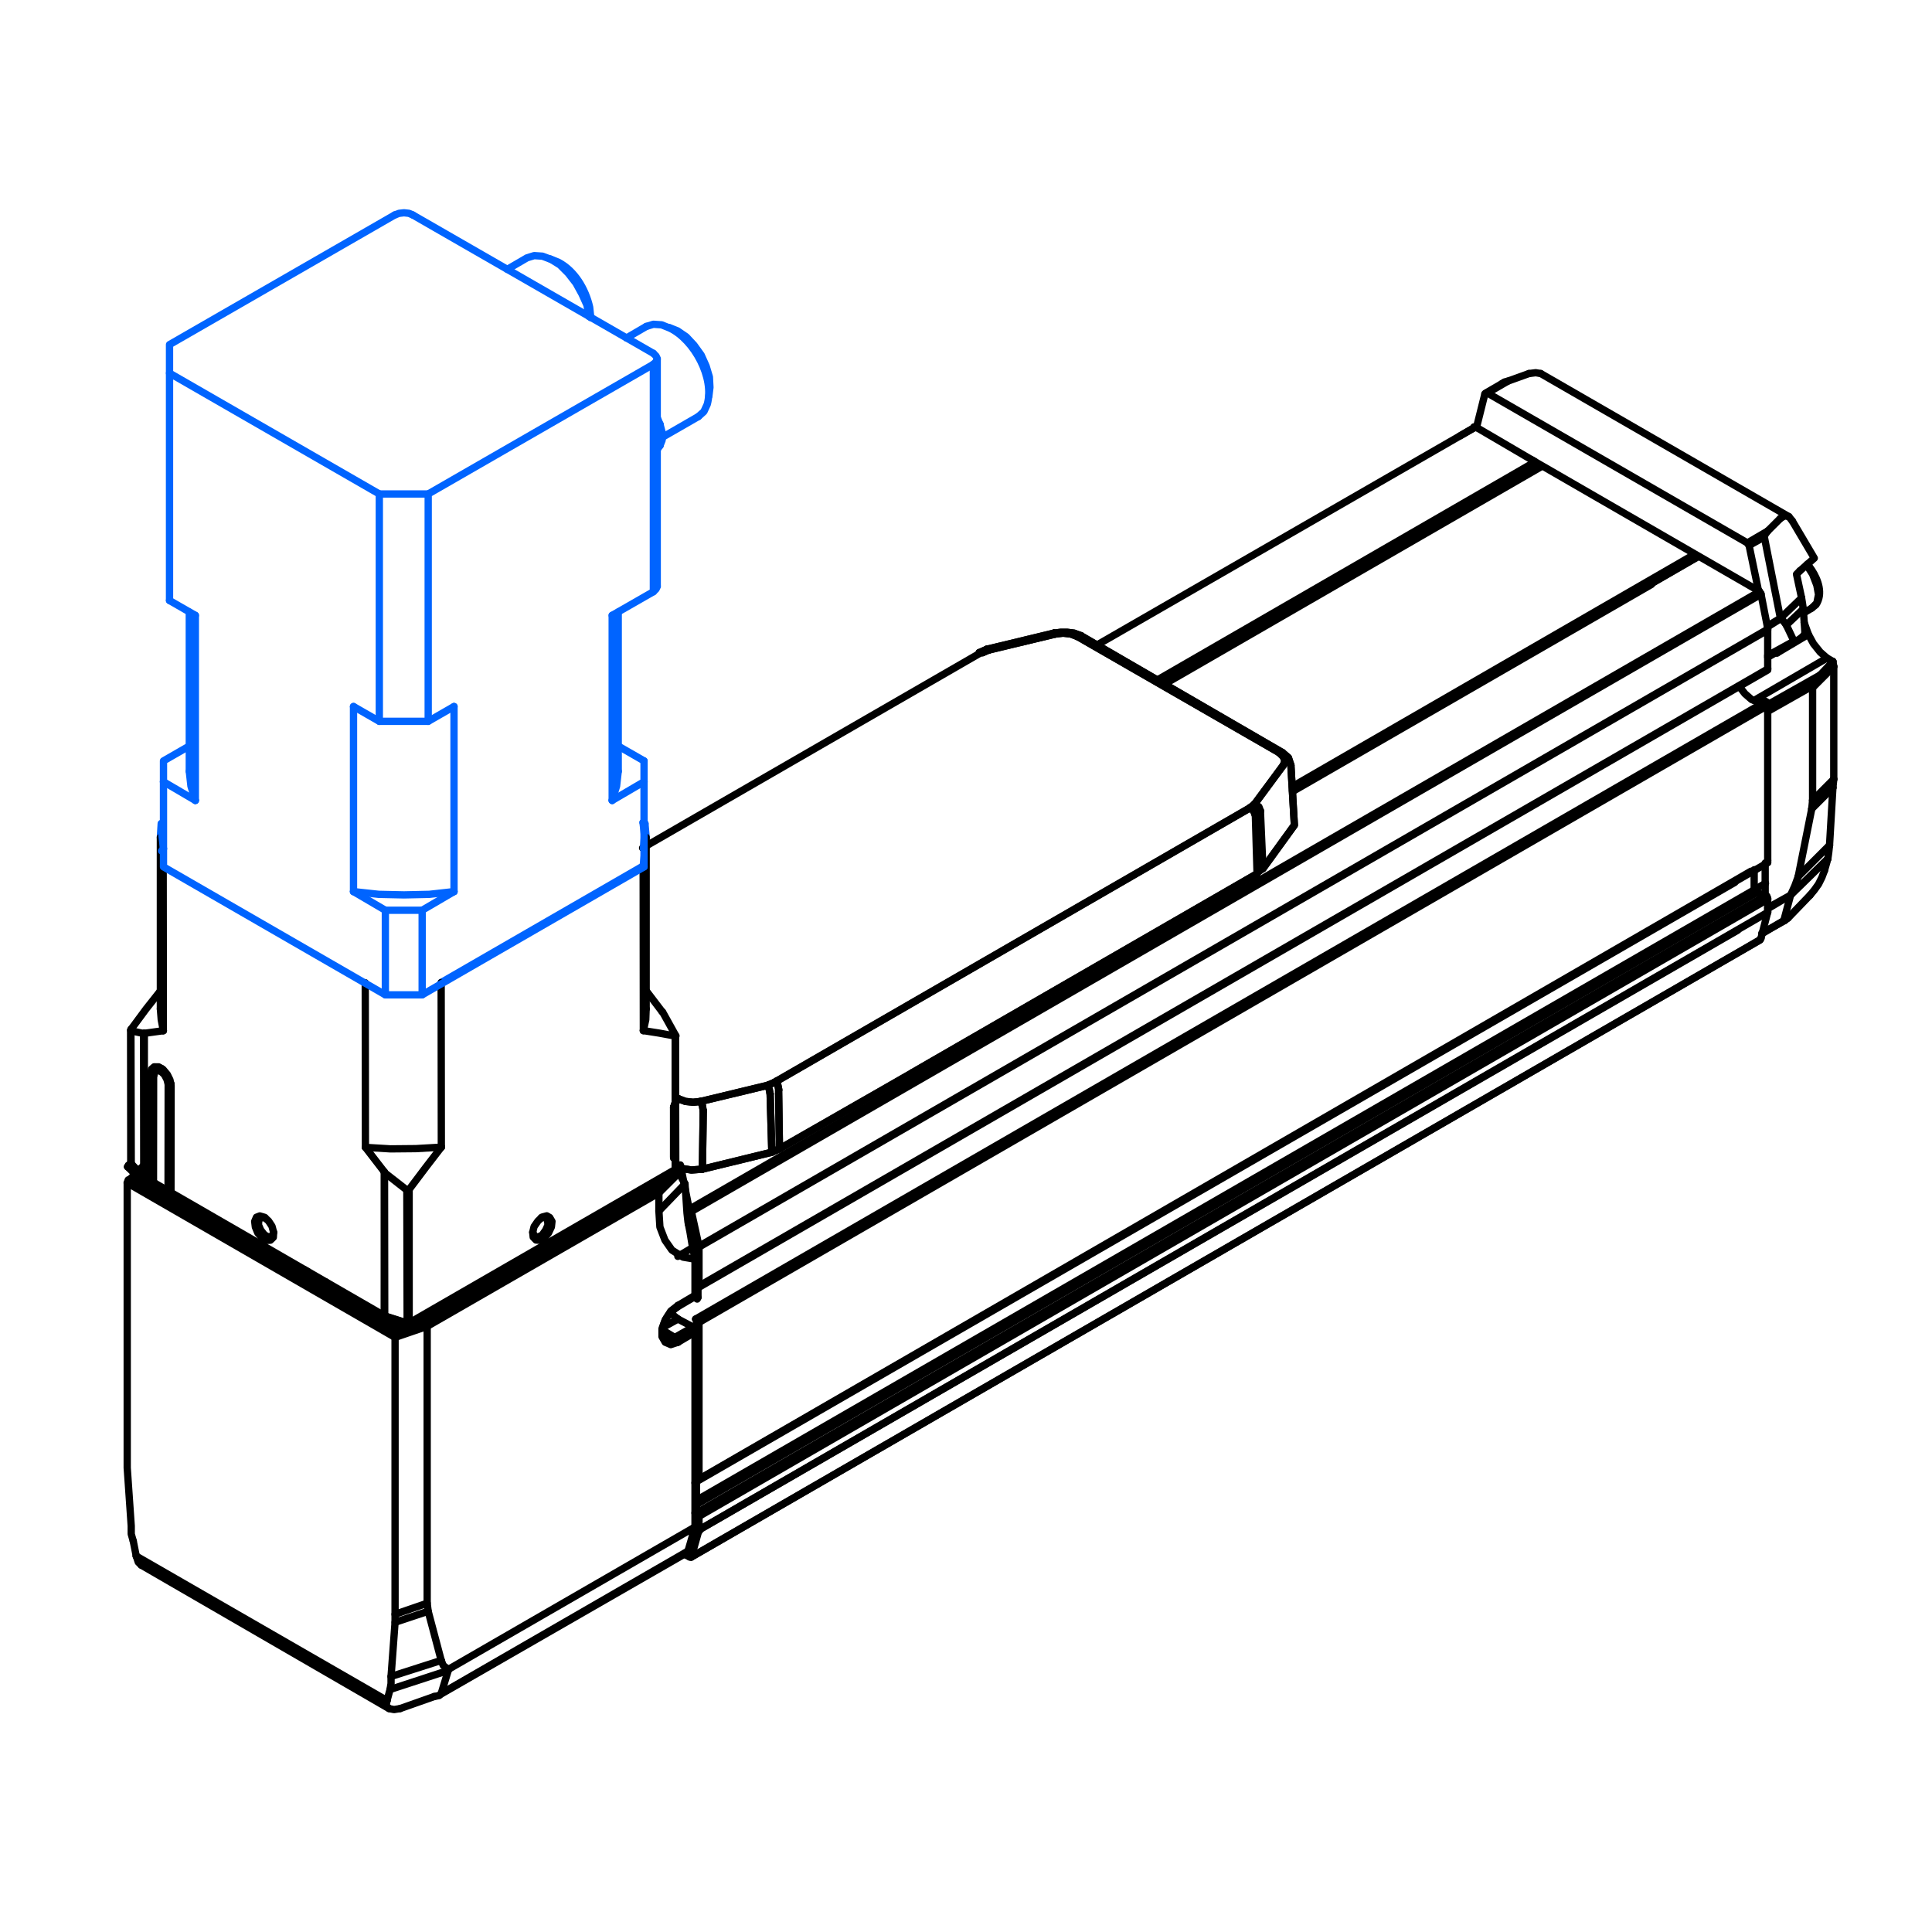 <?xml version="1.0" encoding="UTF-8"?>
<!DOCTYPE svg PUBLIC "-//W3C//DTD SVG 1.1//EN" "http://www.w3.org/Graphics/SVG/1.1/DTD/svg11.dtd">
<!-- Creator: CorelDRAW 2017 -->
<svg xmlns="http://www.w3.org/2000/svg" xml:space="preserve" width="400px" height="400px" version="1.1" style="shape-rendering:geometricPrecision; text-rendering:geometricPrecision; image-rendering:optimizeQuality; fill-rule:evenodd; clip-rule:evenodd"
viewBox="0 0 400000 400000"
 xmlns:xlink="http://www.w3.org/1999/xlink">
 <defs>
  <style type="text/css">
   <![CDATA[
    .str2 {stroke:black;stroke-width:1512}
    .str1 {stroke:black;stroke-width:1512;stroke-linecap:round;stroke-linejoin:round}
    .str0 {stroke:#0064FF;stroke-width:1512;stroke-linecap:round;stroke-linejoin:round}
    .fil1 {fill:none}
    .fil0 {fill:none;fill-rule:nonzero}
    .fil2 {fill:#373435;fill-rule:nonzero}
   ]]>
  </style>
 </defs>
 <g id="Layer_x0020_1">
  <polyline class="fil0 str0" points="133221,175707 133507,176141 133779,173347 133533,170523 "/>
  <line class="fil0 str1" x1="133198" y1="213375" x2="133162" y2= "179293" />
  <polyline class="fil0 str1" points="133041,175565 133041,175565 203103,135120 "/>
  <line class="fil0 str0" x1="133130" y1="170290" x2="133533" y2= "170523" />
  <polyline class="fil0 str0" points="133130,170290 133435,173014 133221,175707 "/>
  <line class="fil0 str0" x1="133162" y1="179293" x2="133507" y2= "176141" />
  <line class="fil0 str1" x1="133780" y1="173350" x2="133780" y2= "208886" />
  <line class="fil0 str0" x1="91338" y1="203422" x2="133162" y2= "179293" />
  <line class="fil0 str1" x1="91338" y1="203423" x2="91374" y2= "237505" />
  <line class="fil0 str1" x1="75658" y1="237550" x2="75623" y2= "203467" />
  <line class="fil0 str1" x1="33784" y1="179312" x2="33819" y2= "213394" />
  <polyline class="fil0 str0" points="33752,170309 33376,170494 33205,173346 33452,176170 "/>
  <line class="fil0 str1" x1="33205" y1="173348" x2="33205" y2= "208885" />
  <polyline class="fil0 str0" points="33843,175725 33537,173002 33752,170309 "/>
  <line class="fil0 str0" x1="33452" y1="176170" x2="33843" y2= "175725" />
  <rect class="fil1" x="-1" y="-3" width="400002" height="400000"/>
  <polyline class="fil0 str0" points="146758,82031 146986,80212 146872,78051 146190,75778 145166,73503 143688,71457 142096,69751 140277,68500 138572,67818 "/>
  <path class="fil0 str0" d="M144598 86238l1137 -1023 682 -1478c1562,-5509 -2694,-13372 -7732,-15805l-1706 -682 -1705 -114 -1478 455"/>
  <line class="fil0 str0" x1="144598" y1="86238" x2="137093" y2= "90559" />
  <line class="fil0 str0" x1="133796" y1="67591" x2="129702" y2= "69978" />
  <line class="fil0 str0" x1="136638" y1="92265" x2="136070" y2= "93061" />
  <line class="fil0 str0" x1="136070" y1="92606" x2="136638" y2= "92265" />
  <polyline class="fil0 str0" points="136638,87830 137093,89536 137093,91128 136638,92265 "/>
  <line class="fil0 str0" x1="136070" y1="88171" x2="136638" y2= "87830" />
  <line class="fil0 str0" x1="136070" y1="86466" x2="136638" y2= "87830" />
  <path class="fil0 str0" d="M122311 65771l-227 -2160c-830,-3679 -3043,-7524 -6481,-9324l-1706 -683"/>
  <polyline class="fil0 str0" points="121970,65544 121515,63156 120492,60882 119241,58608 117649,56561 115944,54855 114124,53718 112305,53036 110600,52923 109122,53378 105028,55765 "/>
  <line class="fil0 str0" x1="127997" y1="154462" x2="133341" y2= "157532" />
  <polyline class="fil0 str0" points="126746,165719 127656,162763 127997,159693 "/>
  <polyline class="fil0 str0" points="133341,157532 133341,161853 126746,165719 "/>
  <line class="fil0 str0" x1="93999" y1="184594" x2="87403" y2= "188460" />
  <polyline class="fil0 str0" points="73190,184594 78421,185163 83651,185277 88882,185163 93999,184594 "/>
  <polyline class="fil0 str0" points="87403,188460 79785,188460 73190,184594 "/>
  <line class="fil0 str0" x1="40443" y1="165719" x2="33848" y2= "161853" />
  <polyline class="fil0 str0" points="39192,159693 39533,162763 40443,165719 "/>
  <polyline class="fil0 str0" points="33848,161853 33848,157532 39192,154462 "/>
  <line class="fil0 str0" x1="40443" y1="127400" x2="40443" y2= "165719" />
  <line class="fil0 str0" x1="93999" y1="146275" x2="93999" y2= "184594" />
  <line class="fil0 str0" x1="73190" y1="184594" x2="73190" y2= "146275" />
  <line class="fil0 str0" x1="126746" y1="165719" x2="126746" y2= "127400" />
  <line class="fil0 str0" x1="35099" y1="124330" x2="40443" y2= "127400" />
  <polyline class="fil0 str0" points="73190,146275 78535,149345 88654,149345 93999,146275 "/>
  <line class="fil0 str0" x1="39192" y1="159693" x2="39192" y2= "126718" />
  <line class="fil0 str0" x1="127997" y1="159693" x2="127997" y2= "126718" />
  <line class="fil0 str0" x1="133341" y1="179477" x2="133341" y2= "161853" />
  <polyline class="fil0 str0" points="87403,188460 87403,205971 79785,205971 79785,188460 "/>
  <line class="fil0 str0" x1="87403" y1="205971" x2="133341" y2= "179477" />
  <polyline class="fil0 str0" points="79785,205971 33848,179477 33848,161853 "/>
  <line class="fil0 str0" x1="135274" y1="73162" x2="85471" y2= "44508" />
  <polyline class="fil0 str0" points="126746,127400 135274,122511 135274,75436 "/>
  <polyline class="fil0 str0" points="88654,149345 88654,102271 135274,75436 "/>
  <polyline class="fil0 str0" points="78535,149345 78535,102271 35099,77256 35099,124330 "/>
  <polyline class="fil0 str0" points="135274,122511 135842,121942 136070,121374 "/>
  <polyline class="fil0 str0" points="85471,44508 84675,44167 83651,44053 82628,44167 81718,44508 "/>
  <polyline class="fil0 str0" points="135274,75436 135842,74868 136070,74299 135842,73730 135274,73162 "/>
  <line class="fil0 str0" x1="78535" y1="102271" x2="88654" y2= "102271" />
  <polyline class="fil0 str0" points="81718,44508 35099,71343 35099,77256 "/>
  <line class="fil0 str0" x1="136070" y1="121374" x2="136070" y2= "74299" />
  <line class="fil0 str1" x1="143145" y1="322357" x2="142794" y2= "322357" />
  <polyline class="fil0 str1" points="144196,313241 144547,313416 144722,313942 "/>
  <line class="fil0 str1" x1="144722" y1="306228" x2="144547" y2= "306403" />
  <polyline class="fil0 str1" points="144021,273094 144547,273269 144722,273795 "/>
  <polyline class="fil0 str1" points="144722,266256 144547,266607 144021,266256 "/>
  <line class="fil0 str1" x1="144722" y1="258016" x2="144722" y2= "258191" />
  <line class="fil0 str1" x1="142794" y1="250303" x2="143145" y2= "250829" />
  <line class="fil0 str1" x1="363991" y1="122659" x2="142795" y2= "250303" />
  <line class="fil0 str1" x1="144196" y1="306754" x2="359169" y2= "182694" />
  <line class="fil0 str1" x1="365530" y1="182881" x2="144196" y2= "310611" />
  <line class="fil0 str1" x1="144196" y1="311488" x2="363533" y2= "184927" />
  <line class="fil0 str1" x1="365434" y1="185511" x2="144196" y2= "313241" />
  <line class="fil0 str1" x1="144722" y1="313942" x2="365986" y2= "186197" />
  <line class="fil0 str1" x1="365987" y1="188891" x2="144722" y2= "316747" />
  <line class="fil0 str1" x1="362514" y1="180379" x2="144722" y2= "306228" />
  <line class="fil0 str1" x1="144547" y1="306403" x2="365986" y2= "178621" />
  <line class="fil0 str1" x1="144722" y1="273795" x2="365986" y2= "146049" />
  <line class="fil0 str1" x1="364759" y1="145715" x2="144021" y2= "273094" />
  <line class="fil0 str1" x1="365987" y1="138511" x2="144722" y2= "266256" />
  <line class="fil0 str1" x1="364410" y1="194565" x2="143145" y2= "322357" />
  <line class="fil0 str1" x1="144722" y1="316747" x2="359773" y2= "192589" />
  <line class="fil0 str1" x1="365682" y1="130446" x2="144722" y2= "258015" />
  <line class="fil0 str1" x1="144722" y1="258190" x2="365986" y2= "130446" />
  <line class="fil0 str1" x1="143145" y1="250828" x2="364584" y2= "123045" />
  <line class="fil0 str1" x1="144547" y1="266606" x2="365987" y2= "138713" />
  <line class="fil0 str1" x1="143145" y1="322356" x2="364410" y2= "194610" />
  <line class="fil0 str1" x1="227121" y1="133542" x2="305206" y2= "88561" />
  <line class="fil0 str1" x1="267618" y1="163871" x2="341939" y2= "120993" />
  <line class="fil0 str1" x1="240366" y1="141207" x2="318152" y2= "96280" />
  <line class="fil0 str1" x1="317505" y1="95804" x2="239568" y2= "140808" />
  <line class="fil0 str1" x1="351523" y1="115228" x2="267618" y2= "163695" />
  <line class="fil0 str1" x1="241163" y1="141605" x2="319041" y2= "96654" />
  <line class="fil0 str1" x1="351524" y1="115278" x2="267617" y2= "163695" />
  <line class="fil0 str1" x1="144194" y1="306578" x2="144545" y2= "306403" />
  <line class="fil0 str1" x1="142792" y1="322356" x2="142091" y2= "322005" />
  <polyline class="fil0 str1" points="144720,313941 144720,316746 143143,322356 "/>
  <line class="fil0 str1" x1="144720" y1="273794" x2="144720" y2= "306227" />
  <line class="fil0 str1" x1="144720" y1="258190" x2="144720" y2= "266255" />
  <line class="fil0 str1" x1="143143" y1="250828" x2="144720" y2= "258015" />
  <line class="fil0 str1" x1="142617" y1="250127" x2="142792" y2= "250302" />
  <line class="fil0 str1" x1="142617" y1="321657" x2="142792" y2= "321307" />
  <polyline class="fil0 str1" points="140865,241187 144196,257842 140339,260121 "/>
  <line class="fil0 str1" x1="144021" y1="266082" x2="144196" y2= "265731" />
  <line class="fil0 str1" x1="144196" y1="257842" x2="144196" y2= "265731" />
  <line class="fil0 str1" x1="144196" y1="273796" x2="144196" y2= "316397" />
  <line class="fil0 str1" x1="267618" y1="162820" x2="350450" y2= "114991" />
  <line class="fil0 str1" x1="267618" y1="162996" x2="340359" y2= "120993" />
  <polyline class="fil0 str1" points="145073,228038 143496,228212 141918,228038 140515,227512 "/>
  <line class="fil0 str1" x1="158923" y1="224706" x2="145073" y2= "228038" />
  <line class="fil0 str1" x1="160151" y1="224181" x2="158923" y2= "224706" />
  <line class="fil0 str1" x1="258853" y1="167203" x2="160151" y2= "224181" />
  <line class="fil0 str1" x1="259729" y1="166502" x2="258853" y2= "167203" />
  <line class="fil0 str1" x1="265691" y1="158437" x2="259729" y2= "166502" />
  <polyline class="fil0 str1" points="264814,155808 265691,156684 266041,157561 265691,158437 "/>
  <line class="fil0 str1" x1="223089" y1="131789" x2="264814" y2= "155808" />
  <polyline class="fil0 str1" points="218531,131264 220108,131088 221686,131264 223089,131789 "/>
  <line class="fil0 str1" x1="204680" y1="134594" x2="218531" y2= "131264" />
  <line class="fil0 str1" x1="203453" y1="135120" x2="204680" y2= "134594" />
  <polyline class="fil0 str1" points="145599,229966 145424,228914 145073,228038 "/>
  <polyline class="fil0 str1" points="158923,224706 159274,225583 159449,226460 "/>
  <polyline class="fil0 str1" points="258853,167203 259554,167905 259905,168781 "/>
  <polyline class="fil0 str1" points="259729,166502 260606,167028 260957,167905 "/>
  <line class="fil0 str1" x1="264814" y1="155808" x2="265515" y2= "155808" />
  <line class="fil0 str1" x1="223089" y1="131789" x2="223790" y2= "131614" />
  <line class="fil0 str1" x1="218531" y1="131264" x2="218180" y2= "131088" />
  <line class="fil0 str1" x1="204680" y1="134594" x2="204329" y2= "134419" />
  <line class="fil0 str1" x1="203453" y1="135120" x2="202751" y2= "135120" />
  <polyline class="fil0 str1" points="140515,227512 139814,228212 139463,229265 "/>
  <polyline class="fil0 str1" points="265515,155808 266743,156860 267267,158437 "/>
  <line class="fil0 str1" x1="223790" y1="131614" x2="265515" y2= "155808" />
  <polyline class="fil0 str1" points="218180,131088 219583,130913 220984,130913 222387,131088 223790,131614 "/>
  <line class="fil0 str1" x1="204329" y1="134419" x2="218180" y2= "131088" />
  <line class="fil0 str1" x1="202751" y1="135120" x2="204329" y2= "134419" />
  <line class="fil0 str1" x1="139463" y1="229265" x2="139463" y2= "239783" />
  <polyline class="fil0 str1" points="141041,241887 143145,242238 145424,242063 145599,229966 "/>
  <polyline class="fil0 str1" points="159449,226460 159800,238557 161378,237855 161202,225759 "/>
  <polyline class="fil0 str1" points="259905,168781 260256,180703 261482,179826 260957,167905 "/>
  <line class="fil0 str1" x1="267987" y1="170822" x2="267267" y2= "158437" />
  <line class="fil0 str1" x1="145424" y1="242063" x2="159800" y2= "238557" />
  <line class="fil0 str1" x1="261482" y1="179826" x2="267869" y2= "170997" />
  <line class="fil0 str1" x1="161378" y1="237855" x2="188376" y2= "222427" />
  <line class="fil0 str1" x1="188902" y1="222077" x2="260256" y2= "180900" />
  <polyline class="fil0 str1" points="160709,223861 161060,224737 161236,225614 "/>
  <polyline class="fil0 str1" points="145073,228038 143496,228212 141918,228038 140515,227512 "/>
  <line class="fil0 str1" x1="158923" y1="224706" x2="145073" y2= "228038" />
  <line class="fil0 str1" x1="160151" y1="224181" x2="158923" y2= "224706" />
  <line class="fil0 str1" x1="258859" y1="167250" x2="160156" y2= "224227" />
  <line class="fil0 str1" x1="259729" y1="166502" x2="258853" y2= "167203" />
  <line class="fil0 str1" x1="265691" y1="158437" x2="259729" y2= "166502" />
  <polyline class="fil0 str1" points="264814,155808 265691,156684 266041,157561 265691,158437 "/>
  <line class="fil0 str1" x1="223089" y1="131789" x2="264814" y2= "155808" />
  <polyline class="fil0 str1" points="218531,131264 220108,131088 221686,131264 223089,131789 "/>
  <line class="fil0 str1" x1="204680" y1="134594" x2="218531" y2= "131264" />
  <line class="fil0 str1" x1="203453" y1="135120" x2="204680" y2= "134594" />
  <polyline class="fil0 str1" points="145599,229966 145424,228914 145073,228038 "/>
  <polyline class="fil0 str1" points="158923,224706 159274,225583 159449,226460 "/>
  <polyline class="fil0 str1" points="258853,167203 259554,167905 259905,168781 "/>
  <polyline class="fil0 str1" points="259729,166502 260606,167028 260957,167905 "/>
  <line class="fil0 str1" x1="264814" y1="155808" x2="265515" y2= "155808" />
  <line class="fil0 str1" x1="223089" y1="131789" x2="223790" y2= "131614" />
  <line class="fil0 str1" x1="218531" y1="131264" x2="218180" y2= "131088" />
  <line class="fil0 str1" x1="204680" y1="134594" x2="204329" y2= "134419" />
  <line class="fil0 str1" x1="203453" y1="135120" x2="202751" y2= "135120" />
  <polyline class="fil0 str1" points="140515,227512 139814,228212 139463,229265 "/>
  <polyline class="fil0 str1" points="265515,155808 266743,156860 267267,158437 "/>
  <line class="fil0 str1" x1="223790" y1="131614" x2="265515" y2= "155808" />
  <polyline class="fil0 str1" points="218180,131088 219583,130913 220984,130913 222387,131088 223790,131614 "/>
  <line class="fil0 str1" x1="204329" y1="134419" x2="218180" y2= "131088" />
  <line class="fil0 str1" x1="202751" y1="135120" x2="204329" y2= "134419" />
  <line class="fil0 str1" x1="139463" y1="229265" x2="139463" y2= "239555" />
  <polyline class="fil0 str1" points="141238,241920 143145,242238 145424,242063 145599,229966 "/>
  <polyline class="fil0 str1" points="159449,226460 159800,238557 161378,237855 161202,225759 "/>
  <line class="fil0 str1" x1="267987" y1="170822" x2="267267" y2= "158437" />
  <line class="fil0 str1" x1="145424" y1="242063" x2="159800" y2= "238557" />
  <line class="fil0 str1" x1="261482" y1="179826" x2="267869" y2= "170997" />
  <line class="fil0 str1" x1="161378" y1="237855" x2="188902" y2= "222077" />
  <line class="fil0 str1" x1="188902" y1="222077" x2="260256" y2= "180900" />
  <polyline class="fil0 str1" points="160709,223861 161060,224737 161236,225614 "/>
  <line class="fil0 str1" x1="305153" y1="88385" x2="305504" y2= "88385" />
  <line class="fil0 str1" x1="364234" y1="122396" x2="364585" y2= "122922" />
  <line class="fil0 str1" x1="365987" y1="130111" x2="365987" y2= "130286" />
  <line class="fil0 str1" x1="365987" y1="138351" x2="365987" y2= "138526" />
  <polyline class="fil0 str1" points="365461,145187 365811,145363 365987,145888 "/>
  <line class="fil0 str1" x1="365987" y1="178148" x2="365987" y2= "178498" />
  <line class="fil0 str1" x1="363182" y1="180075" x2="363182" y2= "180250" />
  <polyline class="fil0 str1" points="363182,184108 363182,184459 363533,184809 "/>
  <polyline class="fil0 str1" points="365461,185335 365811,185511 365987,186036 "/>
  <line class="fil0 str1" x1="365987" y1="188666" x2="365987" y2= "188841" />
  <line class="fil0 str1" x1="364585" y1="194276" x2="364410" y2= "194451" />
  <line class="fil0 str1" x1="302221" y1="90280" x2="305503" y2= "88385" />
  <line class="fil0 str1" x1="305503" y1="88384" x2="317775" y2= "95573" />
  <line class="fil0 str1" x1="317139" y1="95203" x2="364234" y2= "122396" />
  <line class="fil0 str1" x1="364584" y1="122921" x2="365986" y2= "130110" />
  <line class="fil0 str1" x1="365986" y1="130285" x2="365986" y2= "138350" />
  <polyline class="fil0 str1" points="360025,142031 361253,143609 362655,144836 364058,145362 365460,145187 "/>
  <line class="fil0 str1" x1="365986" y1="145888" x2="365986" y2= "178146" />
  <line class="fil0 str1" x1="365986" y1="186035" x2="365986" y2= "188665" />
  <line class="fil0 str1" x1="365986" y1="188840" x2="364584" y2= "194275" />
  <line class="fil0 str1" x1="363181" y1="180250" x2="363181" y2= "184107" />
  <line class="fil0 str1" x1="363531" y1="184809" x2="365459" y2= "185335" />
  <path class="fil0 str1" d="M374052 116962l1227 1928 877 2280 351 1927 -351 1754 -1052 1052 877 -701c1501,-2251 474,-5139 -877,-7188l-877 -1228"/>
  <line class="fil0 str1" x1="307432" y1="81548" x2="307958" y2= "81373" />
  <line class="fil0 str1" x1="361779" y1="112404" x2="362130" y2= "112930" />
  <polyline class="fil0 str1" points="365285,111176 365461,110650 365987,109949 "/>
  <line class="fil0 str1" x1="307958" y1="81373" x2="312166" y2= "78919" />
  <line class="fil0 str1" x1="365987" y1="109949" x2="361779" y2= "112404" />
  <line class="fil0 str1" x1="362130" y1="112930" x2="365285" y2= "111176" />
  <line class="fil0 str1" x1="368617" y1="128006" x2="365987" y2= "129585" />
  <polyline class="fil0 str1" points="365987,129760 368792,128006 368617,128006 "/>
  <polyline class="fil0 str1" points="365987,188140 370721,185335 365987,187965 "/>
  <polyline class="fil0 str1" points="370195,190069 369494,190595 369319,190595 364935,193224 "/>
  <line class="fil0 str1" x1="310938" y1="79445" x2="307607" y2= "81373" />
  <line class="fil0 str1" x1="369494" y1="190595" x2="364760" y2= "193224" />
  <line class="fil0 str1" x1="307432" y1="81548" x2="305679" y2= "88561" />
  <line class="fil0 str1" x1="364059" y1="122221" x2="362130" y2= "112930" />
  <line class="fil0 str1" x1="365461" y1="185335" x2="365461" y2= "178673" />
  <line class="fil0 str1" x1="361779" y1="112404" x2="307958" y2= "81373" />
  <polyline class="fil0 str1" points="373000,123799 371948,118890 372649,118189 "/>
  <polyline class="fil0 str1" points="373351,126078 373175,124851 373000,123799 "/>
  <line class="fil0 str1" x1="373701" y1="131163" x2="373351" y2= "126078" />
  <line class="fil0 str1" x1="367916" y1="135195" x2="367740" y2= "135019" />
  <polyline class="fil0 str1" points="371071,107846 375630,115560 372649,118189 "/>
  <polyline class="fil0 str1" points="368617,107320 369494,106794 370370,106969 371071,107846 "/>
  <line class="fil0 str1" x1="365987" y1="109949" x2="368617" y2= "107320" />
  <line class="fil0 str1" x1="368617" y1="128006" x2="365285" y2= "111176" />
  <line class="fil0 str1" x1="373000" y1="123799" x2="368617" y2= "128006" />
  <line class="fil0 str1" x1="374753" y1="185335" x2="370195" y2= "190069" />
  <line class="fil0 str1" x1="369844" y1="129409" x2="368792" y2= "128006" />
  <line class="fil0 str1" x1="373351" y1="126078" x2="369844" y2= "129409" />
  <line class="fil0 str1" x1="378434" y1="177797" x2="370721" y2= "185335" />
  <polyline class="fil0 str1" points="378785,174991 378610,176569 378434,177797 "/>
  <line class="fil0 str1" x1="378785" y1="174991" x2="372298" y2= "181478" />
  <polyline class="fil0 str1" points="370721,185335 371597,183407 372298,181478 "/>
  <line class="fil0 str1" x1="369319" y1="190595" x2="370721" y2= "185335" />
  <polyline class="fil0 str1" points="377733,180250 377207,181653 376507,183056 375630,184283 374753,185335 "/>
  <line class="fil0 str1" x1="378434" y1="177797" x2="377733" y2= "180250" />
  <line class="fil0 str1" x1="379662" y1="138000" x2="379662" y2= "161317" />
  <line class="fil0 str1" x1="379662" y1="138000" x2="375279" y2= "142383" />
  <line class="fil0 str1" x1="375279" y1="165700" x2="375279" y2= "142383" />
  <line class="fil0 str1" x1="379662" y1="161317" x2="375279" y2= "165700" />
  <line class="fil0 str1" x1="379662" y1="161317" x2="379486" y2= "163070" />
  <line class="fil0 str1" x1="375104" y1="167453" x2="375279" y2= "165700" />
  <line class="fil0 str1" x1="379486" y1="163070" x2="375104" y2= "167453" />
  <line class="fil0 str1" x1="379486" y1="163070" x2="378785" y2= "174991" />
  <line class="fil0 str1" x1="372298" y1="181478" x2="375104" y2= "167453" />
  <line class="fil0 str1" x1="371422" y1="132741" x2="369844" y2= "129409" />
  <polyline class="fil0 str1" points="373351,131689 372474,132390 371772,132741 371422,132741 "/>
  <line class="fil0 str1" x1="373701" y1="131163" x2="373351" y2= "131689" />
  <line class="fil0 str1" x1="379486" y1="136948" x2="379662" y2= "138000" />
  <line class="fil0 str1" x1="376856" y1="139753" x2="379486" y2= "136948" />
  <polyline class="fil0 str1" points="375279,142383 375279,142032 375630,141155 375981,140629 376856,139753 "/>
  <line class="fil0 str1" x1="370370" y1="106969" x2="319002" y2= "77341" />
  <polyline class="fil0 str1" points="316548,77341 312166,78919 311464,79094 310938,79445 "/>
  <polyline class="fil0 str1" points="319002,77341 317951,77165 316548,77341 "/>
  <line class="fil0 str1" x1="371422" y1="132741" x2="365987" y2= "135720" />
  <line class="fil0 str1" x1="376856" y1="139753" x2="365987" y2= "145888" />
  <line class="fil0 str1" x1="365987" y1="147291" x2="375279" y2= "142032" />
  <line class="fil0 str1" x1="365987" y1="136071" x2="372123" y2= "132566" />
  <polyline class="fil0 str1" points="373526,128883 374402,131338 367916,135195 "/>
  <polyline class="fil0 str1" points="374402,131338 375455,133266 376856,135019 378259,136246 379486,136948 "/>
  <line class="fil0 str1" x1="363182" y1="145012" x2="378259" y2= "136246" />
  <line class="fil0 str1" x1="375104" y1="125903" x2="373351" y2= "126955" />
  <line class="fil0 str1" x1="143018" y1="321592" x2="142687" y2= "321592" />
  <polyline class="fil0 str1" points="144010,312986 144341,313151 144507,313648 "/>
  <line class="fil0 str1" x1="144507" y1="306364" x2="144341" y2= "306530" />
  <polyline class="fil0 str1" points="143845,275080 144341,275246 144507,275743 "/>
  <polyline class="fil0 str1" points="144507,268625 144341,268956 143845,268625 "/>
  <line class="fil0 str1" x1="144507" y1="260845" x2="144507" y2= "261010" />
  <line class="fil0 str1" x1="142687" y1="253562" x2="143018" y2= "254059" />
  <line class="fil0 str1" x1="144008" y1="306695" x2="144340" y2= "306529" />
  <polyline class="fil0 str1" points="144505,313647 144505,316295 143016,321591 "/>
  <line class="fil0 str1" x1="144505" y1="275742" x2="144505" y2= "306364" />
  <line class="fil0 str1" x1="144505" y1="261010" x2="144505" y2= "268624" />
  <line class="fil0 str1" x1="143016" y1="254058" x2="144505" y2= "260844" />
  <line class="fil0 str1" x1="142520" y1="253396" x2="142685" y2= "253562" />
  <line class="fil0 str1" x1="143843" y1="268458" x2="143843" y2= "268624" />
  <polyline class="fil0 str1" points="143515,274750 139707,276903 138714,277398 137887,277067 "/>
  <line class="fil0 str1" x1="143845" y1="268460" x2="144010" y2= "268129" />
  <polyline class="fil0 str1" points="144010,275744 143845,275247 143515,274750 "/>
  <line class="fil0 str1" x1="140369" y1="277895" x2="144010" y2= "275744" />
  <polyline class="fil0 str1" points="140369,270281 138879,271439 137721,273261 137059,275082 137059,276737 137721,277895 138879,278392 140369,277895 "/>
  <line class="fil0 str1" x1="144010" y1="268129" x2="140369" y2= "270281" />
  <line class="fil0 str1" x1="140204" y1="270612" x2="140369" y2= "270281" />
  <polyline class="fil0 str1" points="139707,276903 140204,277398 140369,277895 "/>
  <line class="fil0 str1" x1="140204" y1="270612" x2="143845" y2= "268460" />
  <path class="fil0 str1" d="M137887 277067l-331 -164c-1090,-1580 431,-4633 1820,-5629l828 -662"/>
  <line class="fil0 str1" x1="140369" y1="273095" x2="143515" y2= "274750" />
  <line class="fil0 str1" x1="137390" y1="274750" x2="140369" y2= "273095" />
  <line class="fil0 str1" x1="139707" y1="276903" x2="137225" y2= "275413" />
  <polyline class="fil0 str1" points="140369,273095 139541,272432 138879,271770 "/>
  <line class="fil0 str1" x1="144010" y1="260680" x2="144010" y2= "268129" />
  <line class="fil0 str1" x1="144010" y1="275744" x2="144010" y2= "315966" />
  <line class="fil0 str1" x1="142857" y1="321963" x2="142443" y2= "321963" />
  <circle class="fil2 str2" cx="144311" cy="316563" r="623"/>
  <polyline class="fil0 str1" points="143895,313240 144103,313448 144311,313863 "/>
  <line class="fil0 str1" x1="144311" y1="306594" x2="144103" y2= "306802" />
  <line class="fil0 str1" x1="144311" y1="260900" x2="144311" y2= "261108" />
  <line class="fil0 str1" x1="142649" y1="253631" x2="142857" y2= "254046" />
  <line class="fil0 str1" x1="143895" y1="307010" x2="144103" y2= "306802" />
  <line class="fil0 str1" x1="142443" y1="321963" x2="141819" y2= "321549" />
  <polyline class="fil0 str1" points="144311,313863 144311,316563 142857,321963 "/>
  <line class="fil0 str1" x1="144311" y1="275854" x2="144311" y2= "306594" />
  <line class="fil0 str1" x1="144311" y1="261108" x2="144311" y2= "268793" />
  <line class="fil0 str1" x1="142857" y1="254046" x2="144311" y2= "260900" />
  <polyline class="fil0 str1" points="142443,321133 91349,350625 90934,351040 89895,351248 "/>
  <line class="fil0 str1" x1="142443" y1="321341" x2="142443" y2= "321133" />
  <line class="fil0 str1" x1="142443" y1="321341" x2="91141" y2= "350833" />
  <polyline class="fil0 str1" points="92803,345641 143895,316148 142443,321133 "/>
  <polyline class="fil0 str1" points="92803,345641 92803,345848 91349,350625 "/>
  <polyline class="fil0 str1" points="91349,343771 91764,344810 92803,345641 "/>
  <polyline class="fil0 str1" points="88441,274608 88441,331933 88649,333595 91349,343771 "/>
  <polyline class="fil0 str1" points="80133,352079 80756,349794 80963,348549 80963,347095 81794,335878 81794,276893 "/>
  <polyline class="fil0 str1" points="26339,244908 26339,303894 27170,315940 27170,317602 27586,319056 "/>
  <line class="fil0 str1" x1="27586" y1="319056" x2="28209" y2= "322170" />
  <polyline class="fil0 str1" points="82833,353741 81586,353949 80548,353741 79926,353118 80133,352079 "/>
  <polyline class="fil0 str1" points="28209,322170 28624,323417 29248,324040 "/>
  <line class="fil0 str1" x1="80963" y1="347095" x2="91349" y2= "343771" />
  <line class="fil0 str1" x1="80756" y1="349794" x2="92803" y2= "345848" />
  <line class="fil0 str1" x1="81794" y1="335878" x2="88649" y2= "333595" />
  <line class="fil0 str1" x1="81794" y1="334218" x2="88441" y2= "331933" />
  <line class="fil0 str1" x1="89895" y1="351248" x2="82833" y2= "353741" />
  <line class="fil0 str1" x1="143895" y1="275647" x2="143895" y2= "316148" />
  <line class="fil0 str1" x1="143895" y1="260692" x2="143895" y2= "268377" />
  <polyline class="fil0 str1" points="143895,260692 141404,260277 139119,258824 137665,256747 136626,254046 136418,250724 136418,246985 "/>
  <polyline class="fil0 str1" points="141819,245116 142027,248023 142235,251139 142443,253008 142857,255085 143272,257577 143895,260692 "/>
  <line class="fil0 str1" x1="136418" y1="250724" x2="141819" y2= "245116" />
  <polyline class="fil0 str1" points="88441,274608 136418,246985 140573,242831 "/>
  <line class="fil0 str1" x1="82002" y1="275647" x2="27378" y2= "244078" />
  <polyline class="fil0 str1" points="139119,242624 135795,246154 88025,273777 "/>
  <polyline class="fil0 str1" points="135794,246154 136209,246569 136417,246985 "/>
  <line class="fil0 str1" x1="26338" y1="244908" x2="81793" y2= "276893" />
  <line class="fil0 str1" x1="141818" y1="245116" x2="140572" y2= "242831" />
  <line class="fil0 str1" x1="27377" y1="244078" x2="30701" y2= "240754" />
  <line class="fil0 str1" x1="88024" y1="273777" x2="82001" y2= "275647" />
  <line class="fil0 str1" x1="30701" y1="240754" x2="30285" y2= "240754" />
  <polyline class="fil0 str1" points="81793,276893 88440,274608 88232,274193 88024,273777 "/>
  <polyline class="fil0 str1" points="82001,275647 81793,276270 81793,276893 "/>
  <polyline class="fil0 str1" points="26338,244908 26546,244285 27377,244078 "/>
  <line class="fil0 str1" x1="30285" y1="240754" x2="26546" y2= "244493" />
  <line class="fil0 str1" x1="80131" y1="352079" x2="28207" y2= "322170" />
  <line class="fil0 str1" x1="80547" y1="353741" x2="29246" y2= "324040" />
  <polygon class="fil0 str1" points="84425,274396 84711,274829 140057,242928 140006,242117 "/>
  <polygon class="fil0 str1" points="79779,272920 79647,273380 84236,274956 84425,274396 "/>
  <polyline class="fil0 str1" points="67207,265662 66975,266064 79547,273323 79779,272920 67207,265662 66890,265747 "/>
  <line class="fil0 str1" x1="67207" y1="265662" x2="67482" y2= "265418" />
  <polyline class="fil0 str1" points="63057,262863 62782,263107 63068,263540 63660,263212 "/>
  <polygon class="fil0 str1" points="35425,247313 31408,245503 67266,266232 62782,263107 "/>
  <polyline class="fil0 str1" points="35151,247556 35426,247313 35499,246953 "/>
  <line class="fil0 str1" x1="35097" y1="246720" x2="35151" y2= "247556" />
  <polyline class="fil0 str1" points="31275,244514 31000,244758 31344,245090 31677,244746 "/>
  <polygon class="fil0 str1" points="29390,243828 29158,244231 30768,245160 31000,244758 "/>
  <polyline class="fil0 str1" points="26795,241123 26405,241568 29158,244231 29390,243828 26795,241123 26579,241266 "/>
  <line class="fil0 str1" x1="26795" y1="241123" x2="27171" y2= "240937" />
  <line class="fil0 str1" x1="79548" y1="273322" x2="79648" y2= "273380" />
  <polyline class="fil0 str1" points="66891,265746 66833,265847 66976,266064 "/>
  <line class="fil0 str1" x1="62551" y1="263509" x2="63069" y2= "263540" />
  <line class="fil0 str1" x1="35152" y1="247556" x2="35194" y2= "247715" />
  <polyline class="fil0 str1" points="30768,245159 31129,245233 31345,245090 "/>
  <line class="fil0 str1" x1="26580" y1="241266" x2="26405" y2= "241567" />
  <line class="fil0 str1" x1="31174" y1="244453" x2="29866" y2= "243698" />
  <line class="fil0 str1" x1="79551" y1="272384" x2="35398" y2= "246892" />
  <line class="fil0 str1" x1="139341" y1="242391" x2="84716" y2= "273890" />
  <line class="fil0 str1" x1="79852" y1="272558" x2="84499" y2= "274033" />
  <line class="fil0 str1" x1="35298" y1="246834" x2="31778" y2= "244802" />
  <polyline class="fil0 str1" points="29766,243641 27171,240935 27071,240877 "/>
  <line class="fil0 str1" x1="31677" y1="244744" x2="31174" y2= "244453" />
  <line class="fil0 str1" x1="79852" y1="272558" x2="79551" y2= "272384" />
  <polyline class="fil0 str1" points="84499,274033 84298,273917 79651,272442 79852,272558 "/>
  <line class="fil0 str1" x1="79651" y1="272442" x2="79551" y2= "272384" />
  <polyline class="fil0 str1" points="33819,213394 33383,211130 33206,208883 "/>
  <polyline class="fil0 str1" points="27180,213047 30238,208912 33222,205138 "/>
  <polyline class="fil0 str1" points="91374,237505 86101,237812 80842,237861 75658,237550 "/>
  <line class="fil0 str1" x1="33818" y1="213394" x2="29884" y2= "213938" />
  <line class="fil0 str1" x1="79568" y1="242623" x2="75658" y2= "237549" />
  <line class="fil0 str1" x1="133796" y1="205138" x2="137076" y2= "209445" />
  <polyline class="fil0 str1" points="133779,208883 133697,211116 133198,213375 "/>
  <polyline class="fil0 str1" points="91374,237504 88157,241681 84708,246261 "/>
  <polyline class="fil0 str1" points="139790,214499 136393,213879 133198,213374 "/>
  <polyline class="fil0 str1" points="27180,213047 27063,213248 27106,213406 29725,213980 "/>
  <polyline class="fil0 str1" points="84708,246261 84492,246404 84233,246388 79611,242781 "/>
  <polyline class="fil0 str1" points="139791,214503 139949,214460 139806,214243 137177,209507 137076,209449 "/>
  <line class="fil0 str1" x1="29726" y1="213984" x2="29884" y2= "213941" />
  <line class="fil0 str1" x1="79568" y1="242626" x2="79611" y2= "242785" />
  <polygon class="fil0 str1" points="54706,252008 53786,251745 53093,252015 52729,252878 52868,254031 53367,255258 54241,256299 55146,256821 55982,256767 56590,256179 56651,255143 56312,253873 55597,252790 "/>
  <polygon class="fil0 str1" points="112254,251976 111371,252808 110574,253956 110295,255136 110391,256131 110980,256738 111757,256785 112725,256270 113564,255280 114160,254016 114281,252878 113810,252069 113206,251721 "/>
  <polyline class="fil0 str1" points="112037,252119 112873,252065 113360,252615 113457,253609 112976,254673 112237,255721 111328,256135 110666,255887 110295,255136 "/>
  <polyline class="fil0 str1" points="56652,255142 56346,255905 55553,256117 54748,255652 53975,254669 53519,253601 53581,252564 54130,252077 54908,252124 "/>
  <line class="fil0 str1" x1="29866" y1="243701" x2="29884" y2= "213941" />
  <line class="fil0 str1" x1="79550" y1="272386" x2="79568" y2= "242626" />
  <line class="fil0 str1" x1="84715" y1="273892" x2="84708" y2= "246264" />
  <line class="fil0 str1" x1="139797" y1="242130" x2="139791" y2= "214502" />
  <line class="fil0 str1" x1="27171" y1="240937" x2="27106" y2= "213409" />
  <line class="fil0 str1" x1="29766" y1="243643" x2="29725" y2= "213983" />
  <line class="fil0 str1" x1="84297" y1="273919" x2="84233" y2= "246391" />
  <line class="fil0 str1" x1="79651" y1="272444" x2="79610" y2= "242784" />
  <line class="fil0 str1" x1="27070" y1="240879" x2="27063" y2= "213250" />
  <line class="fil0 str1" x1="139913" y1="241929" x2="139848" y2= "214401" />
  <polyline class="fil0 str1" points="31174,244456 31201,222345 31364,221366 31913,220878 32850,220882 33754,221405 34628,222446 35186,223572 35425,224784 35398,246895 "/>
  <line class="fil0 str1" x1="31677" y1="244746" x2="31836" y2= "244704" />
  <line class="fil0 str1" x1="35298" y1="246836" x2="35457" y2= "246794" />
  <line class="fil0 str1" x1="35398" y1="224366" x2="34822" y2= "224435" />
  <line class="fil0 str1" x1="34795" y1="246546" x2="34822" y2= "224435" />
  <line class="fil0 str1" x1="31878" y1="222333" x2="31804" y2= "222693" />
  <polyline class="fil0 str1" points="34822,224435 34566,223483 34052,222515 33364,221850 32544,221645 31951,221973 31804,222693 "/>
  <polyline class="fil0 str1" points="31878,222333 31983,221455 32633,221026 33453,221231 "/>
  <line class="fil0 str1" x1="31804" y1="222693" x2="31778" y2= "244804" />
  <line class="fil0 str1" x1="31878" y1="222333" x2="31201" y2= "222345" />
 </g>
</svg>
